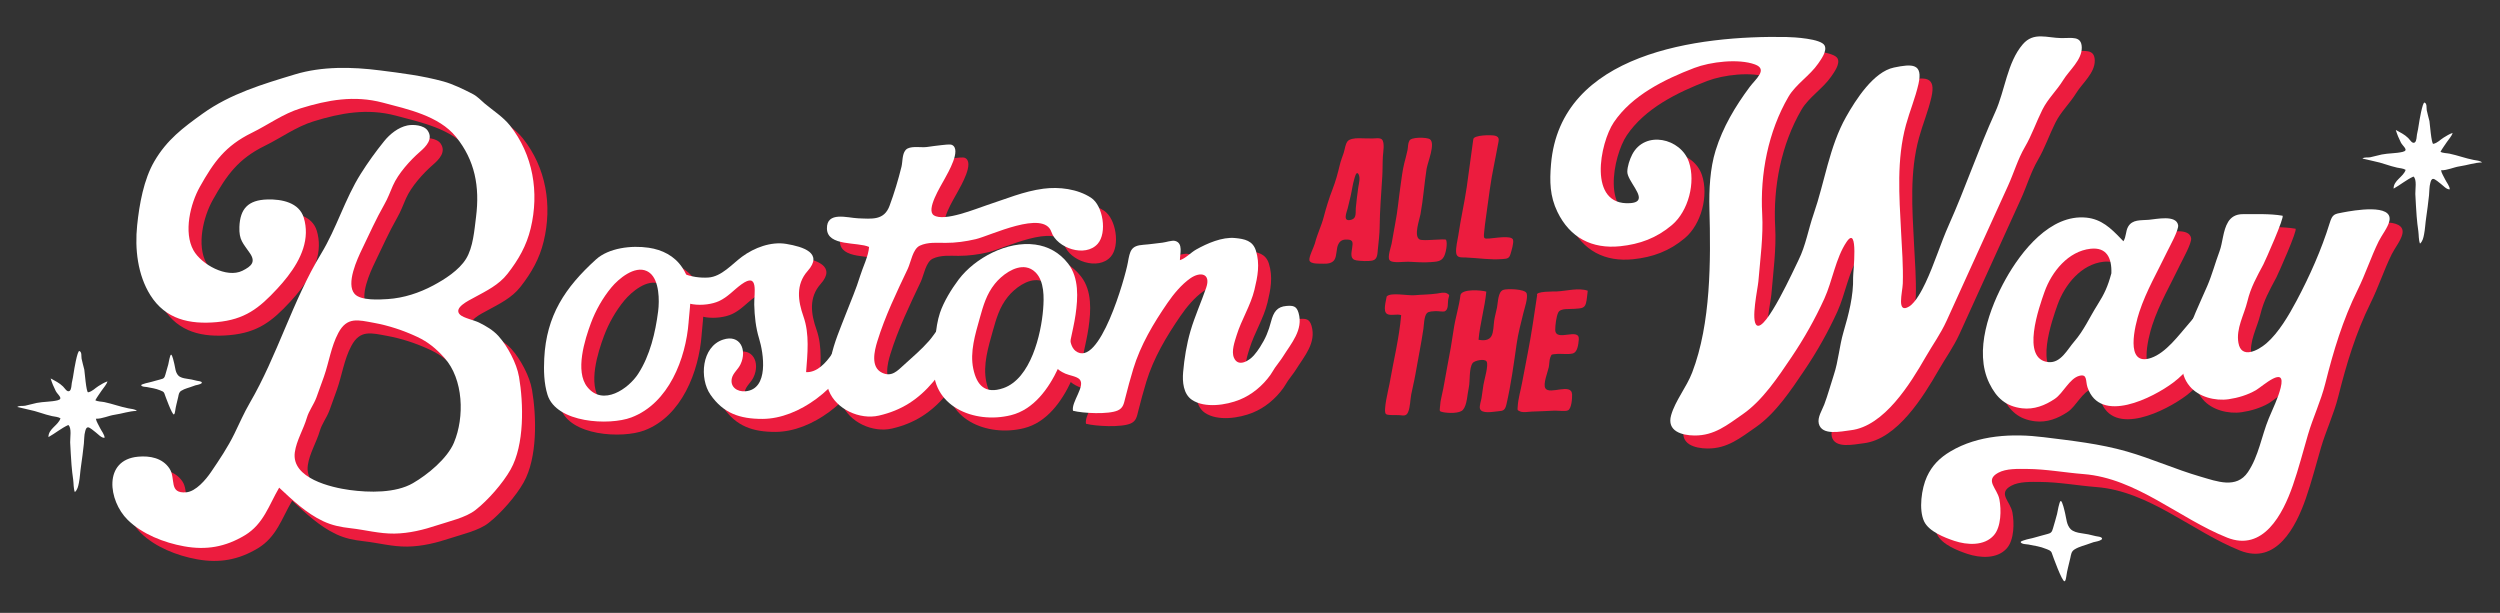 <?xml version="1.0" encoding="UTF-8"?>
<svg id="Layer_1" xmlns="http://www.w3.org/2000/svg" version="1.1" viewBox="0 0 1190.55 291.87">
  <rect x="0" y="0" width="1190.55" height="291.87" fill="#333333" stroke="none"/>
  <!-- Generator: Adobe Illustrator 29.5.1, SVG Export Plug-In . SVG Version: 2.1.0 Build 141)  -->
  <g>
    <path d="M253.31,185.47c-1.05-6.21-5.41-14.43-9.69-19.19-2.59-2.87-5.91-4.8-9.34-6.5-2.22-1.1-7.37-2.15-9-3.72-3.37-3.24,4-6.68,6.81-8.22,5.74-3.14,11.64-5.94,15.8-11.28,5.21-6.69,9.02-13.29,11.03-21.65,4.11-17.09,1.18-35.03-9.9-48.98-3.23-4.06-8.02-7.09-11.99-10.42-1.85-1.56-3.46-3.4-5.74-4.57-4.26-2.2-9.34-4.7-13.96-5.97-9.9-2.72-20.02-3.96-30.19-5.26-13.31-1.7-27.57-2.01-40.53,1.92-15.31,4.64-30.68,9.19-43.89,18.66-9.48,6.8-17.02,12.49-22.97,22.62-5.15,8.78-7.21,20.63-8.25,30.64-1.15,11.14.22,23.53,6.28,33.19,7.25,11.55,18.75,14.03,31.66,12.85,13.32-1.22,20.12-6.55,28.8-15.93,6.75-7.29,13.39-16.48,13.61-26.54.05-2.37-.25-4.79-.99-7.24-2.19-7.24-10.45-8.91-17.41-8.7-9.06.27-12.93,4.39-13.25,13.04-.23,6.32,1.71,7.72,5.03,12.59,2.8,4.1.81,6.14-3.63,8.33-7.46,3.66-19.52-3.02-23.28-9.76-4.78-8.58-1.49-22.14,3.03-30.19,6.64-11.83,12.11-19.54,24.76-25.75,7.82-3.83,14.84-9.06,23.18-11.64,12.99-4.03,25.64-6.32,39.14-2.75,11.9,3.15,26.79,6.28,34.91,16.31,9.04,11.18,11.38,23.72,9.55,38.15-.8,6.3-1.38,14.45-4.74,19.91-3.35,5.45-10.14,9.77-15.63,12.7-6.65,3.55-14.06,5.99-21.61,6.49-3.92.26-12.95.83-15.84-2.46-4.25-4.83,1.28-16.67,3.58-21.43,3.46-7.16,6.6-14.22,10.54-21.12,1.74-3.04,2.72-5.85,4.11-9.01,2.54-5.77,8.21-12.08,12.95-16.19,2.75-2.38,6.36-6.01,3.61-10.02-1.83-2.67-6.99-3.01-9.68-2.45-4.36.91-8.34,4.12-11.06,7.5-4.06,5.04-7.69,10.07-11.15,15.56-7.52,11.94-11.46,25.84-18.85,38.01-13.67,22.53-20.76,48.38-34.01,71.13-2.75,4.73-4.9,9.7-7.3,14.62-3.12,6.39-7.13,12.35-11.12,18.22-2.42,3.57-7.22,9.29-11.82,9.66-8.56.69-4.75-6.55-8-11.38-3.35-4.99-9.3-6.1-14.94-5.58-16.68,1.54-14.2,20.95-4.93,30.08,6.88,6.77,17.25,10.87,26.87,12.6,10.52,1.9,19.61.34,28.9-5.23,8.98-5.39,11.45-14.36,16.37-22.7,6.21,5.81,12.96,12.2,20.85,15.92,4.45,2.1,8.48,2.86,13.22,3.4,7.04.79,13.63,2.65,20.79,2.55,7.06-.1,13.9-1.8,20.57-4.02,5.45-1.81,13.38-3.57,17.99-7.15,5.96-4.63,13.12-12.81,16.8-19.35,6.65-11.81,6.18-31.31,3.98-44.29ZM222.4,216.94c-3.24,7.69-12.6,15.31-19.56,19.34-8.28,4.8-20.87,4.52-30.17,3.25-8.66-1.18-27.83-5.54-26.08-17.97.79-5.6,4.12-10.91,5.72-16.37,1.01-3.46,3.28-6.25,4.55-9.67,1.22-3.28,2.42-6.63,3.58-9.92,2.42-6.87,3.41-14.37,6.88-20.88,4.17-7.82,9.46-6.14,16.92-4.79,7.08,1.28,14.06,3.61,20.59,6.66,5.26,2.46,9.02,5.6,12.93,9.92,9.24,10.22,9.68,28.44,4.63,40.43Z" fill="#ec1c3e"/>
    <path d="M334.12,159.51c.73-9.62,2.68-17.28-3-25.87-3.71-5.61-9.55-8.52-16.01-9.47-8.13-1.2-19,.02-25.15,5.62-14.68,13.35-23.58,26.64-24.59,47.12-.28,5.62-.15,11.85,1.56,17.3,4.23,13.46,29.38,14.74,39.9,10.78,17.85-6.72,25.98-28.06,27.3-45.47ZM310.1,184.21c-4.61,7.11-16.71,15.57-24.19,6.32-6.05-7.49-1.18-22.75,1.7-30.5,2.24-6.03,5.64-12.03,9.75-16.97,3.42-4.13,11.04-10.53,16.87-7.78.5.24.98.54,1.45.91,4.52,3.64,4.59,13.12,3.93,18.24-1.3,10.13-3.85,21.05-9.51,29.78Z" fill="#ec1c3e"/>
    <path d="M331.68,136.53c3.69,1.46,7.86,2.08,11.79,1.83,6.34-.4,11.37-6.46,16.14-9.96,5.8-4.26,13.76-7.27,21.01-6.06,8.03,1.34,17.78,4.35,10.2,12.88-5.74,6.45-4.63,14.29-1.99,21.75,2.95,8.33,1.9,17.76,1.24,26.45,10.03.42,16.89-16.82,20.48-23.81,1.67-3.25,5.98-10.13,7.44-2.42,1.07,5.63-3.09,12.45-5.26,17.43-6.9,15.81-25.86,31.05-43.49,31.06-10.77,0-18.58-2.68-24.72-11.55-5.32-7.67-4.28-22.81,5.99-26.2,8.11-2.68,11.57,4.85,8.35,11.7-1.19,2.53-3.53,4.14-4.13,6.64-.99,4.12,2.47,6.63,6.53,6.25,11.21-1.05,8.6-18.07,6.43-25.11-1.58-5.15-2.17-10.63-2.31-16.16-.14-5.45,2.31-15.72-6.11-9.64-3.67,2.65-6.46,6.04-10.71,7.98-6.22,2.85-19.59,2.94-21.87-5.35-.6-2.17-.54-8.1,1.56-9.41,1.07.65,2.22,1.22,3.41,1.69Z" fill="#ec1c3e"/>
    <path d="M437.4,77.72c-1.62,1.9-1.35,5.62-1.9,7.84-1.57,6.34-3.43,12.53-5.7,18.65-2.61,7.03-8.39,6.17-14.97,5.93-5.01-.18-15.05-3.52-14.84,4.96.21,8.52,14.71,6.19,20.07,8.68-.3,4.43-2.97,9.56-4.27,13.83-1.85,6.09-4.41,11.9-6.68,17.8-2.7,7.01-5.79,13.96-7.27,21.36-1.04,5.21-3.01,10.13-.97,15.39,3.46,8.92,14.77,14.03,23.87,11.93,10.89-2.51,18.8-7.73,25.94-16.17,5.03-5.94,6.09-13.78,6.97-21.25.07-.61.74-9.32.04-8.85-3.68,2.5-6.09,7.28-9.07,10.68-3.71,4.23-7.84,7.7-11.96,11.45-3.13,2.85-5.86,5.92-10.43,3.73-5.54-2.65-3.66-10.38-2.23-15.01,3.69-11.95,9.15-23.23,14.49-34.5,1.49-3.15,2.36-9.44,5.75-11.01,3.79-1.76,8.13-1.34,12.17-1.32,4.89.02,9.67-.66,14.43-1.77,6.93-1.62,32.43-14.16,36.04-3.45,2.6,7.7,16.12,12.37,22.06,5.65,4.58-5.18,2.55-18.18-3.17-21.92-6.47-4.23-15.19-5.29-22.71-4.31-9.34,1.23-18.04,4.95-26.92,7.84-4.93,1.61-20.31,8.03-25.23,4.83-3.93-2.55,3.28-13.86,5.18-17.43,1.38-2.59,8.2-14.01,3.37-16.12-.93-.4-3.78.03-4.85.12-2.29.2-4.72.62-7.07.91-2.67.33-6.54-.5-9.05.66-.45.21-.81.5-1.11.85Z" fill="#ec1c3e"/>
    <path d="M514.91,131.79c-4.25-5.5-9.78-8.32-15.73-9.13-13.29-1.82-28.66,6.33-36.48,16.67-3.35,4.43-7.11,10.56-8.88,15.85-2.42,7.25-2.39,16.4-2.97,23.99-1.58,20.47,19.23,29.09,36.75,24.75,10.96-2.71,18.07-12.82,22.57-22.47,2.09-4.48,4.79-8.08,5.77-12.95.84-4.17,1.86-8.28,2.46-12.5,1.14-7.93,1.69-17.49-3.5-24.21ZM483.98,191.03c-8.63,2.98-12.62-1.31-14.29-9.2-1.7-8.04.96-16.52,3.08-24.13,1.67-5.98,3.22-11.43,7.18-16.35,3.27-4.08,9.44-8.73,14.88-7.83,1.58.26,3.09.99,4.46,2.34,4.3,4.24,4.1,12.06,3.66,17.6-.95,11.95-5.88,33.05-18.96,37.57Z" fill="#ec1c3e"/>
    <path d="M516.27,169.98c.43,1.32,1.08,2.53,2.09,3.31,11.36,8.85,23.74-35.28,24.93-42.04,1.01-5.7,1.51-8.08,7.41-8.49,3.04-.21,6.05-.68,9.08-1.01,1.56-.17,4.56-1.23,6.02-.83,4.01,1.08,2.24,6.32,2.29,9.16,2.68-.81,5.19-3.62,7.72-5.05,5.25-2.95,12.38-6.06,18.48-5.49,4.68.44,8.5,1.28,9.98,6,2,6.38.85,12.27-.7,18.68-1.8,7.44-6.23,14.33-8.49,21.68-.91,2.96-2.58,7.55-1.27,10.63,2,4.71,7.17,1.55,9.51-1.11,1.06-1.21,2.01-2.52,2.88-3.88,2.67-4.16,4.07-7.54,5.3-12.26,1.17-4.47,2.84-7.04,7.36-7.39,3.14-.24,4.78.02,5.73,3.31,2.35,8.1-3.46,14.45-7.52,20.96-1.14,1.82-2.52,3.39-3.72,5.17-.77,1.14-1.39,2.33-2.18,3.44-3.67,5.11-8.78,9.42-14.65,11.78-6.36,2.57-16.55,4.14-22.64.1-4.19-2.78-4.65-8.65-4.26-13.2.57-6.56,1.67-13.31,3.5-19.6,2.05-7.04,5.15-13.81,7.51-20.71,2.28-6.68-2.77-7.79-7.63-4.37-4.16,2.92-7.93,7.48-10.8,11.66-6.69,9.72-12.87,20.08-16.31,31.42-1.39,4.59-2.65,9.23-3.81,13.85-.68,2.68-.96,4.77-3.56,5.95-4.36,1.98-16.61,1.39-21.34.16-.92-4.16,6.12-11.88,3.11-14.99-1.36-1.41-4.92-1.86-6.75-2.69-4.09-1.86-5.71-3.53-5.2-8.1.52-4.59,2.32-9.23,7.14-10.63.11,1.36.3,3.04.8,4.56Z" fill="#ec1c3e"/>
  </g>
  <g>
    <path d="M785.6,102.16c3.92-2.45-4.45-9.88-4.45-14.15,0-2.54,1.16-5.96,2.31-8.2,6.06-11.76,23.24-7.8,27.04,3.56,3.24,9.7-.23,23.32-8.09,29.98-7.38,6.25-15.38,9.13-24.63,10.1-13.47,1.4-23.98-4.07-29.92-16.36-3.63-7.51-3.73-14.51-3.05-22.64,4.41-53.25,70.33-61.42,112.11-60.63,3.64.07,16.43.79,18.15,4,1.4,2.6-1.69,6.7-3.03,8.66-3.94,5.73-10.7,9.87-14.15,15.79-9.67,16.6-13.56,36.81-12.51,55.83.58,10.56-.94,21.52-1.81,32.05-.29,3.47-3.69,18.76-.79,20.96,4.26,3.23,18-27.26,19.92-31.1,3.42-6.87,4.65-14.62,7.17-21.86,5.28-15.2,7.46-32.12,15.46-46.29,4.59-8.14,13.07-21.48,22.78-23.5,8.78-1.83,13.9-1.97,11.7,7.81-1.51,6.68-4.18,13-5.96,19.5-4.51,16.46-3.21,33.85-2.34,50.69.43,8.25,1.08,16.55.83,24.8-.13,4.21-3.14,14.74,3.01,11,3.15-1.91,6.26-8,7.82-11.3,4.27-9.04,7.08-18.56,11.15-27.67,7.86-17.56,14.14-36.26,22.05-53.64,4.65-10.23,5.65-23.57,13.11-32.26,5.18-6.03,11.5-3.03,18.44-2.95,4.85.06,9.56-1.21,9.65,4.5.09,5.95-5.94,10.78-8.84,15.49-3.06,4.98-7.25,8.79-9.9,14.08-2.93,5.84-5.04,12.15-8.36,17.82-3.35,5.72-5.26,12.41-8.04,18.48-6.48,14.14-12.9,28.3-19.32,42.46-3.29,7.24-6.57,14.48-9.87,21.71-2.91,6.38-6.58,11.36-10.02,17.34-7.22,12.57-19.71,32.99-35.68,34.87-4.7.55-13.78,2.74-15.21-3.18-.72-2.97,1.63-6.48,2.62-9.11,1.73-4.58,2.99-9.39,4.53-14.04,2.21-6.66,2.64-13.68,4.61-20.43,2.48-8.45,4.8-17.23,4.59-26.07-.05-2.13,2.71-25.44-3.12-16.85-5.15,7.6-6.74,18.58-10.58,27.02-4.44,9.74-9.73,19.1-15.72,27.97-6.35,9.41-13.71,20.52-23.13,27.05-7.42,5.15-13.53,10.21-22.96,10.14-6.06-.04-13.34-2.07-11.15-9.68,2.01-7,7.33-13.29,10.01-20.29,8.99-23.44,8.87-53.27,8.23-78.04-.23-8.99.26-19.11,2.94-27.73,3.43-11.08,9.37-21.02,16.26-30.28,2.74-3.68,8.81-8.34,2.51-10.67-7.88-2.91-21.28-1.27-28.93,1.66-14.1,5.4-29.64,12.99-38.33,25.9-6.57,9.77-12.56,39.84,7.8,38.48,1.42-.09,2.41-.36,3.06-.77Z" fill="#ec1c3e"/>
    <path d="M1060.44,147.74c-.02.31-4.19,3.69-4.63,4.17-2.55,2.76-4.91,5.7-7.37,8.53-4.73,5.43-10.74,13.74-17.84,16.19-12.84,4.44-7.6-15.86-5.64-21.82,3.34-10.15,8.77-19.38,13.37-28.97,1.1-2.29,5.56-10.22,5.12-12.48-.97-4.93-10.09-2.84-13.92-2.5-3.87.34-7.8-.27-9.87,3.26-1.24,2.13-.88,4.85-2.27,6.97-.44-.47-.89-.93-1.33-1.39-4.66-4.85-9.14-9.14-16.28-9.87-17.19-1.74-31.07,16.06-38.45,29.27-7.66,13.72-15.25,34.27-7.79,49.6,3.44,7.07,7.94,11,15.58,11.93,5.72.69,10.96-1.35,15.64-4.52,3.99-2.7,6.98-9.71,11.63-10.94,3.97-1.06,2.91,2.48,3.9,5.44,6.03,17.91,31.31,4.92,40.83-2.22,12.96-9.72,18.38-24.93,19.32-40.65ZM1005.01,151.42c-3.78,6-6.45,12.17-11.08,17.49-3.19,3.67-6.34,10.23-12.14,9.73-13.51-1.15-4.43-26.48-1.97-33.43,3.43-9.67,11.32-19.39,21.94-20.56,7.6-.84,10.17,4.29,9.91,11.7-1.74,6.38-3.32,9.77-6.66,15.07Z" fill="#ec1c3e"/>
    <path d="M1067.25,111.91c-2.42,3.89-2.57,9.96-4.06,13.91-2.05,5.45-3.53,11.17-5.85,16.55-3.61,8.4-7.93,16.79-10,25.63-1.88,8.03-3.91,15.55,1.7,22.2,4.23,5.02,12.03,7.04,18.51,6.1,4.45-.65,9.04-2.03,12.96-4.3,3.04-1.76,14.59-12.42,11.79-1.18-1.26,5.08-3.67,9.76-5.66,14.6-3.45,8.38-4.8,17.96-9.94,25.59-5.46,8.09-14.73,4.44-22.62,2.15-11.9-3.45-23.13-8.54-35.02-11.96-12.9-3.71-26.32-5.15-39.6-6.81-14.86-1.86-31.21-1.08-44.39,6.75-5.12,3.04-8.77,6.68-11.24,12.05-2.55,5.52-3.99,15.7-1.33,21.31,2.29,4.81,9.72,7.7,14.42,9.27,5.91,1.97,14.23,2.57,18.82-2.71,3.49-4.02,3.55-12.14,2.61-17.06-1.01-5.31-7.16-9.05-.59-12.66,3.86-2.12,9.53-1.85,13.77-1.83,9.05.06,17.87,1.74,26.86,2.44,25.18,1.96,45.67,21.21,68.41,30.26,17.14,6.82,26.49-11.03,31.29-24.85,2.76-7.94,4.84-16.08,7.2-24.14,2.42-8.27,6.14-15.96,8.25-24.38,3.92-15.59,8.3-30.23,15.46-44.7,3.73-7.55,6.27-15.51,9.99-23.06,1.43-2.9,4.42-6.57,5.08-9.67,1.81-8.41-17.15-5-22.03-4.08-4.16.79-5.06.73-6.41,5.12-3.89,12.63-9.56,25.31-15.77,36.98-3.63,6.82-8.54,15.24-14.36,20.26-4.08,3.51-11.95,7.59-13.32-.21-1.22-6.89,2.73-13.34,4.28-19.83,1.58-6.57,4.36-11.46,7.59-17.52.78-1.47,10.37-23,9.1-23.22-6.05-1.03-12.65-.7-18.78-.74-3.58-.02-5.72,1.49-7.12,3.73Z" fill="#ec1c3e"/>
  </g>
  <g>
    <path d="M247.12,179.28c-1.05-6.21-5.41-14.43-9.69-19.19-2.59-2.87-5.91-4.8-9.34-6.5-2.22-1.1-7.37-2.15-9-3.72-3.37-3.24,4-6.68,6.81-8.22,5.74-3.14,11.64-5.94,15.8-11.28,5.21-6.69,9.02-13.29,11.03-21.65,4.11-17.09,1.18-35.03-9.9-48.98-3.23-4.06-8.02-7.09-11.99-10.42-1.85-1.56-3.46-3.4-5.74-4.57-4.26-2.2-9.34-4.7-13.96-5.97-9.9-2.72-20.02-3.96-30.19-5.26-13.31-1.7-27.57-2.01-40.53,1.92-15.31,4.64-30.68,9.19-43.89,18.66-9.48,6.8-17.02,12.49-22.97,22.62-5.15,8.78-7.21,20.63-8.25,30.64-1.15,11.14.22,23.53,6.28,33.19,7.25,11.55,18.75,14.03,31.66,12.85,13.32-1.22,20.12-6.55,28.8-15.93,6.75-7.29,13.39-16.48,13.61-26.54.05-2.37-.25-4.79-.99-7.24-2.19-7.24-10.45-8.91-17.41-8.7-9.06.27-12.93,4.39-13.25,13.04-.23,6.32,1.71,7.72,5.03,12.59,2.8,4.1.81,6.14-3.63,8.33-7.46,3.66-19.52-3.02-23.28-9.76-4.78-8.58-1.49-22.14,3.03-30.19,6.64-11.83,12.11-19.54,24.76-25.75,7.82-3.83,14.84-9.06,23.18-11.64,12.99-4.03,25.64-6.32,39.14-2.75,11.9,3.15,26.79,6.28,34.91,16.31,9.04,11.18,11.38,23.72,9.55,38.15-.8,6.3-1.38,14.45-4.74,19.91-3.35,5.45-10.14,9.77-15.63,12.7-6.65,3.55-14.06,5.99-21.61,6.49-3.92.26-12.95.83-15.84-2.46-4.25-4.83,1.28-16.67,3.58-21.43,3.46-7.16,6.6-14.22,10.54-21.12,1.74-3.04,2.72-5.85,4.11-9.01,2.54-5.77,8.21-12.08,12.95-16.19,2.75-2.38,6.36-6.01,3.61-10.02-1.83-2.67-6.99-3.01-9.68-2.45-4.36.91-8.34,4.12-11.06,7.5-4.06,5.04-7.69,10.07-11.15,15.56-7.52,11.94-11.46,25.84-18.85,38.01-13.67,22.53-20.76,48.38-34.01,71.13-2.75,4.73-4.9,9.7-7.3,14.62-3.12,6.39-7.13,12.35-11.12,18.22-2.42,3.57-7.22,9.29-11.82,9.66-8.56.69-4.75-6.55-8-11.38-3.35-4.99-9.3-6.1-14.94-5.58-16.68,1.54-14.2,20.95-4.93,30.08,6.88,6.77,17.25,10.87,26.87,12.6,10.52,1.9,19.61.34,28.9-5.23,8.98-5.39,11.45-14.36,16.37-22.7,6.21,5.81,12.96,12.2,20.85,15.92,4.45,2.1,8.48,2.86,13.22,3.4,7.04.79,13.63,2.65,20.79,2.55,7.06-.1,13.9-1.8,20.57-4.02,5.45-1.81,13.38-3.57,17.99-7.15,5.96-4.63,13.12-12.81,16.8-19.35,6.65-11.81,6.18-31.31,3.98-44.29ZM216.21,210.75c-3.24,7.69-12.6,15.31-19.56,19.34-8.28,4.8-20.87,4.52-30.17,3.25-8.66-1.18-27.83-5.54-26.08-17.97.79-5.6,4.12-10.91,5.72-16.37,1.01-3.46,3.28-6.25,4.55-9.67,1.22-3.28,2.42-6.63,3.58-9.92,2.42-6.87,3.41-14.37,6.88-20.88,4.17-7.82,9.46-6.14,16.92-4.79,7.08,1.28,14.06,3.61,20.59,6.66,5.26,2.46,9.02,5.6,12.93,9.92,9.24,10.22,9.68,28.44,4.63,40.43Z" fill="#fff"/>
    <path d="M327.93,153.32c.73-9.62,2.68-17.28-3-25.87-3.71-5.61-9.55-8.52-16.01-9.47-8.13-1.2-19,.02-25.15,5.62-14.68,13.35-23.58,26.64-24.59,47.12-.28,5.62-.15,11.85,1.56,17.3,4.23,13.46,29.38,14.74,39.9,10.78,17.85-6.72,25.98-28.06,27.3-45.47ZM303.91,178.02c-4.61,7.11-16.71,15.57-24.19,6.32-6.05-7.49-1.18-22.75,1.7-30.5,2.24-6.03,5.64-12.03,9.75-16.97,3.42-4.13,11.04-10.53,16.87-7.78.5.24.98.54,1.45.91,4.52,3.64,4.59,13.12,3.93,18.24-1.3,10.13-3.85,21.05-9.51,29.78Z" fill="#fff"/>
    <path d="M325.49,130.34c3.69,1.46,7.86,2.08,11.79,1.83,6.34-.4,11.37-6.46,16.14-9.96,5.8-4.26,13.76-7.27,21.01-6.06,8.03,1.34,17.78,4.35,10.2,12.88-5.74,6.45-4.63,14.29-1.99,21.75,2.95,8.33,1.9,17.76,1.24,26.45,10.03.42,16.89-16.82,20.48-23.81,1.67-3.25,5.98-10.13,7.44-2.42,1.07,5.63-3.09,12.45-5.26,17.43-6.9,15.81-25.86,31.05-43.49,31.06-10.77,0-18.58-2.68-24.72-11.55-5.32-7.67-4.28-22.81,5.99-26.2,8.11-2.68,11.57,4.85,8.35,11.7-1.19,2.53-3.53,4.14-4.13,6.64-.99,4.12,2.47,6.63,6.53,6.25,11.21-1.05,8.6-18.07,6.43-25.11-1.58-5.15-2.17-10.63-2.31-16.16-.14-5.45,2.31-15.72-6.11-9.64-3.67,2.65-6.46,6.04-10.71,7.98-6.22,2.85-19.59,2.94-21.87-5.35-.6-2.17-.54-8.1,1.56-9.41,1.07.65,2.22,1.22,3.41,1.69Z" fill="#fff"/>
    <path d="M431.21,71.54c-1.62,1.9-1.35,5.62-1.9,7.84-1.57,6.34-3.43,12.53-5.7,18.65-2.61,7.03-8.39,6.17-14.97,5.93-5.01-.18-15.05-3.52-14.84,4.96.21,8.52,14.71,6.19,20.07,8.68-.3,4.43-2.97,9.56-4.27,13.83-1.85,6.09-4.41,11.9-6.68,17.8-2.7,7.01-5.79,13.96-7.27,21.36-1.04,5.21-3.01,10.13-.97,15.39,3.46,8.92,14.77,14.03,23.87,11.93,10.89-2.51,18.8-7.73,25.94-16.17,5.03-5.94,6.09-13.78,6.97-21.25.07-.61.74-9.32.04-8.85-3.68,2.5-6.09,7.28-9.07,10.68-3.71,4.23-7.84,7.7-11.96,11.45-3.13,2.85-5.86,5.92-10.43,3.73-5.54-2.65-3.66-10.38-2.23-15.01,3.69-11.95,9.15-23.23,14.49-34.5,1.49-3.15,2.36-9.44,5.75-11.01,3.79-1.76,8.13-1.34,12.17-1.32,4.89.02,9.67-.66,14.43-1.77,6.93-1.62,32.43-14.16,36.04-3.45,2.6,7.7,16.12,12.37,22.06,5.65,4.58-5.18,2.55-18.18-3.17-21.92-6.47-4.23-15.19-5.29-22.71-4.31-9.34,1.23-18.04,4.95-26.92,7.84-4.93,1.61-20.31,8.03-25.23,4.83-3.93-2.55,3.28-13.86,5.18-17.43,1.38-2.59,8.2-14.01,3.37-16.12-.93-.4-3.78.03-4.85.12-2.29.2-4.72.62-7.07.91-2.67.33-6.54-.5-9.05.66-.45.21-.81.5-1.11.85Z" fill="#fff"/>
    <path d="M508.72,125.6c-4.25-5.5-9.78-8.32-15.73-9.13-13.29-1.82-28.66,6.33-36.48,16.67-3.35,4.43-7.11,10.56-8.88,15.85-2.42,7.25-2.39,16.4-2.97,23.99-1.58,20.47,19.23,29.09,36.75,24.75,10.96-2.71,18.07-12.82,22.57-22.47,2.09-4.48,4.79-8.08,5.77-12.95.84-4.17,1.86-8.28,2.46-12.5,1.14-7.93,1.69-17.49-3.5-24.21ZM477.79,184.84c-8.63,2.98-12.62-1.31-14.29-9.2-1.7-8.04.96-16.52,3.08-24.13,1.67-5.98,3.22-11.43,7.18-16.35,3.27-4.08,9.44-8.73,14.88-7.83,1.58.26,3.09.99,4.46,2.34,4.3,4.24,4.1,12.06,3.66,17.6-.95,11.95-5.88,33.05-18.96,37.57Z" fill="#fff"/>
    <path d="M510.08,163.79c.43,1.32,1.08,2.53,2.09,3.31,11.36,8.85,23.74-35.28,24.93-42.04,1.01-5.7,1.51-8.08,7.41-8.49,3.04-.21,6.05-.68,9.08-1.01,1.56-.17,4.56-1.23,6.02-.83,4.01,1.08,2.24,6.32,2.29,9.16,2.68-.81,5.19-3.62,7.72-5.05,5.25-2.95,12.38-6.06,18.48-5.49,4.68.44,8.5,1.28,9.98,6,2,6.38.85,12.27-.7,18.68-1.8,7.44-6.23,14.33-8.49,21.68-.91,2.96-2.58,7.55-1.27,10.63,2,4.71,7.17,1.55,9.51-1.11,1.06-1.21,2.01-2.52,2.88-3.88,2.67-4.16,4.07-7.54,5.3-12.26,1.17-4.47,2.84-7.04,7.36-7.39,3.14-.24,4.78.02,5.73,3.31,2.35,8.1-3.46,14.45-7.52,20.96-1.14,1.82-2.52,3.39-3.72,5.17-.77,1.14-1.39,2.33-2.18,3.44-3.67,5.11-8.78,9.42-14.65,11.78-6.36,2.57-16.55,4.14-22.64.1-4.19-2.78-4.65-8.65-4.26-13.2.57-6.56,1.67-13.31,3.5-19.6,2.05-7.04,5.15-13.81,7.51-20.71,2.28-6.68-2.77-7.79-7.63-4.37-4.16,2.92-7.93,7.48-10.8,11.66-6.69,9.72-12.87,20.08-16.31,31.42-1.39,4.59-2.65,9.23-3.81,13.85-.68,2.68-.96,4.77-3.56,5.95-4.36,1.98-16.61,1.39-21.34.16-.92-4.16,6.12-11.88,3.11-14.99-1.36-1.41-4.92-1.86-6.75-2.69-4.09-1.86-5.71-3.53-5.2-8.1.52-4.59,2.32-9.23,7.14-10.63.11,1.36.3,3.04.8,4.56Z" fill="#fff"/>
  </g>
  <g>
    <path d="M779.41,95.97c3.92-2.45-4.45-9.88-4.45-14.15,0-2.54,1.16-5.96,2.31-8.2,6.06-11.76,23.24-7.8,27.04,3.56,3.24,9.7-.23,23.32-8.09,29.98-7.38,6.25-15.38,9.13-24.63,10.1-13.47,1.4-23.98-4.07-29.92-16.36-3.63-7.51-3.73-14.51-3.05-22.64,4.41-53.25,70.33-61.42,112.11-60.63,3.64.07,16.43.79,18.15,4,1.4,2.6-1.69,6.7-3.03,8.66-3.94,5.73-10.7,9.87-14.15,15.79-9.67,16.6-13.56,36.81-12.51,55.83.58,10.56-.94,21.52-1.81,32.05-.29,3.47-3.69,18.76-.79,20.96,4.26,3.23,18-27.26,19.92-31.1,3.42-6.87,4.65-14.62,7.17-21.86,5.28-15.2,7.46-32.12,15.46-46.29,4.59-8.14,13.07-21.48,22.78-23.5,8.78-1.83,13.9-1.97,11.7,7.81-1.51,6.68-4.18,13-5.96,19.5-4.51,16.46-3.21,33.85-2.34,50.69.43,8.25,1.08,16.55.83,24.8-.13,4.21-3.14,14.74,3.01,11,3.15-1.91,6.26-8,7.82-11.3,4.27-9.04,7.08-18.56,11.15-27.67,7.86-17.56,14.14-36.26,22.05-53.64,4.65-10.23,5.65-23.57,13.11-32.26,5.18-6.03,11.5-3.03,18.44-2.95,4.85.06,9.56-1.21,9.65,4.5.09,5.95-5.94,10.78-8.84,15.49-3.06,4.98-7.25,8.79-9.9,14.08-2.93,5.84-5.04,12.15-8.36,17.82-3.35,5.72-5.26,12.41-8.04,18.48-6.48,14.14-12.9,28.3-19.32,42.46-3.29,7.24-6.57,14.48-9.87,21.71-2.91,6.38-6.58,11.36-10.02,17.34-7.22,12.57-19.71,32.99-35.68,34.87-4.7.55-13.78,2.74-15.21-3.18-.72-2.97,1.63-6.48,2.62-9.11,1.73-4.58,2.99-9.39,4.53-14.04,2.21-6.66,2.64-13.68,4.61-20.43,2.48-8.45,4.8-17.23,4.59-26.07-.05-2.13,2.71-25.44-3.12-16.85-5.15,7.6-6.74,18.58-10.58,27.02-4.44,9.74-9.73,19.1-15.72,27.97-6.35,9.41-13.71,20.52-23.13,27.05-7.42,5.15-13.53,10.21-22.96,10.14-6.06-.04-13.34-2.07-11.15-9.68,2.01-7,7.33-13.29,10.01-20.29,8.99-23.44,8.87-53.27,8.23-78.04-.23-8.99.26-19.11,2.94-27.73,3.43-11.08,9.37-21.02,16.26-30.28,2.74-3.68,8.81-8.34,2.51-10.67-7.88-2.91-21.28-1.27-28.93,1.66-14.1,5.4-29.64,12.99-38.33,25.9-6.57,9.77-12.56,39.84,7.8,38.48,1.42-.09,2.41-.36,3.06-.77Z" fill="#fff"/>
    <path d="M1054.25,141.55c-.02.31-4.19,3.69-4.63,4.17-2.55,2.76-4.91,5.7-7.37,8.53-4.73,5.43-10.74,13.74-17.84,16.19-12.84,4.44-7.6-15.86-5.64-21.82,3.34-10.15,8.77-19.38,13.37-28.97,1.1-2.29,5.56-10.22,5.12-12.48-.97-4.93-10.09-2.84-13.92-2.5-3.87.34-7.8-.27-9.87,3.26-1.24,2.13-.88,4.85-2.27,6.97-.44-.47-.89-.93-1.33-1.39-4.66-4.85-9.14-9.14-16.28-9.87-17.19-1.74-31.07,16.06-38.45,29.27-7.66,13.72-15.25,34.27-7.79,49.6,3.44,7.07,7.94,11,15.58,11.93,5.72.69,10.96-1.35,15.64-4.52,3.99-2.7,6.98-9.71,11.63-10.94,3.97-1.06,2.91,2.48,3.9,5.44,6.03,17.91,31.31,4.92,40.83-2.22,12.96-9.72,18.38-24.93,19.32-40.65ZM998.82,145.23c-3.78,6-6.45,12.17-11.08,17.49-3.19,3.67-6.34,10.23-12.14,9.73-13.51-1.15-4.43-26.48-1.97-33.43,3.43-9.67,11.32-19.39,21.94-20.56,7.6-.84,10.17,4.29,9.91,11.7-1.74,6.38-3.32,9.77-6.66,15.07Z" fill="#fff"/>
    <path d="M1061.06,105.72c-2.42,3.89-2.57,9.96-4.06,13.91-2.05,5.45-3.53,11.17-5.85,16.55-3.61,8.4-7.93,16.79-10,25.63-1.88,8.03-3.91,15.55,1.7,22.2,4.23,5.02,12.03,7.04,18.51,6.1,4.45-.65,9.04-2.03,12.96-4.3,3.04-1.76,14.59-12.42,11.79-1.18-1.26,5.08-3.67,9.76-5.66,14.6-3.45,8.38-4.8,17.96-9.94,25.59-5.46,8.09-14.73,4.44-22.62,2.15-11.9-3.45-23.13-8.54-35.02-11.96-12.9-3.71-26.32-5.15-39.6-6.81-14.86-1.86-31.21-1.08-44.39,6.75-5.12,3.04-8.77,6.68-11.24,12.05-2.55,5.52-3.99,15.7-1.33,21.31,2.29,4.81,9.72,7.7,14.42,9.27,5.91,1.97,14.23,2.57,18.82-2.71,3.49-4.02,3.55-12.14,2.61-17.06-1.01-5.31-7.16-9.05-.59-12.66,3.86-2.12,9.53-1.85,13.77-1.83,9.05.06,17.87,1.74,26.86,2.44,25.18,1.96,45.67,21.21,68.41,30.26,17.14,6.82,26.49-11.03,31.29-24.85,2.76-7.94,4.84-16.08,7.2-24.14,2.42-8.27,6.14-15.96,8.25-24.38,3.92-15.59,8.3-30.23,15.46-44.7,3.73-7.55,6.27-15.51,9.99-23.06,1.43-2.9,4.42-6.57,5.08-9.67,1.81-8.41-17.15-5-22.03-4.08-4.16.79-5.06.73-6.41,5.12-3.89,12.63-9.56,25.31-15.77,36.98-3.63,6.82-8.54,15.24-14.36,20.26-4.08,3.51-11.95,7.59-13.32-.21-1.22-6.89,2.73-13.34,4.28-19.83,1.58-6.57,4.36-11.46,7.59-17.52.78-1.47,10.37-23,9.1-23.22-6.05-1.03-12.65-.7-18.78-.74-3.58-.02-5.72,1.49-7.12,3.73Z" fill="#fff"/>
  </g>
  <g>
    <path d="M656.19,118.5c.34-3.46.8-6.97.83-10.45.07-8.1.79-16.14,1.26-24.19.19-3.24.08-6.39.29-9.62.1-1.66.99-6.39-.49-7.84-.92-.9-3.31-.48-4.41-.46-2.15.03-4.33-.08-6.47-.11-2.27-.03-4.42.36-5.38,1.35-1.23,1.52-1.32,3.83-1.93,5.63-.67,1.97-1.38,3.75-1.87,5.79-.94,3.93-1.94,7.68-3.42,11.47-1.69,4.34-3.05,8.8-4.23,13.32-1.12,4.26-3.09,8.1-4.15,12.39-.42,1.68-3.01,6.59-2.65,8.18.45,1.94,5,1.56,6.74,1.62,1.75.07,4.08-.17,5.15-1.83,1.31-2.03.77-5.34,1.93-7.54.98-1.86,2.39-2.21,4.35-2.12,2.72.12,2.56,1.47,2.16,4.1-.39,2.57-1.04,5.3,2.02,5.81,1.92.32,5.86.51,7.74.06,2.41-.58,2.28-3.19,2.52-5.56ZM643.55,104.64c-4.41,1.25-2.23-3.5-1.73-5.51.48-1.93.92-3.84,1.38-5.77.63-2.68.91-5.37,1.71-8.01.25-.82.91-3.8,1.85-2.67.06.07.12.16.19.27,1.01,1.76.12,4.65-.14,6.49-.43,3.07-.83,6.31-1.14,9.51-.21,2.14.49,4.96-2.11,5.69Z" fill="#ec1c3e"/>
    <path d="M671.12,67.21c-.68,1.17-.56,2.88-.82,4.23-.42,2.16-1.08,4.29-1.59,6.42-.84,3.47-1.24,7.03-1.75,10.57-.87,5.98-1.37,12.16-2.54,18.06-.63,3.17-1.09,6.36-1.7,9.53-.29,1.49-2,6.25-1.06,7.75,1.13,1.8,6.93.78,8.99.87,3.65.17,7.29.48,10.94.17,2.43-.2,4.71-.2,6-2.52.95-1.7,1.83-6.2,1.08-8.05-.32-.78-11.06.74-12.67-.22-2.85-1.7-.02-9.3.48-12.08,1.29-7.1,1.79-14.37,2.89-21.51.48-3.09,4.36-12.12,1.58-14.12-1.38-1-9.47-1.19-9.83.9Z" fill="#ec1c3e"/>
    <path d="M701.61,66.36c-1.11,7.6-2.01,15.16-3.12,22.75-1.11,7.62-2.88,15.14-3.97,22.72-.35,2.43-1.39,6.28-1.05,8.69.34,2.38,2.35,2.01,4.64,2.1,5.75.23,11.72,1.25,17.46.74,2.07-.18,3.11-.17,3.75-2.36.44-1.49,1.67-5.35,1.21-6.84-.69-2.26-8.91-.7-11.25-.58s-2.78.24-2.57-2.27c.24-2.81.62-5.62,1.01-8.39,1.17-8.25,2.13-16.65,3.85-24.78.64-3.03,1.17-6.11,1.76-9.15.42-2.17,1-3.72-1.32-4.36-1.57-.44-10.35-.44-10.4,1.75Z" fill="#ec1c3e"/>
  </g>
  <g>
    <path d="M660.37,141.18c-.31,2.15-1.9,7.04.17,8.32,1.66,1.02,4.83-.16,6.73.58-.96,10.99-3.65,21.75-5.55,32.65-.37,2.14-3.25,13.34-1.66,14.48,1,.72,5.06.36,6.43.5,1.99.21,3.24.51,4.08-1.47.99-2.31,1.02-5.96,1.49-8.44.6-3.16,1.42-6.22,1.96-9.41,1.24-7.29,2.78-14.56,3.85-21.9.25-1.73.28-5.94,1.66-7.37.9-.93,2.97-.85,4.24-.95.99-.08,3.47.42,4.28.06,1.83-.82,1.33-3.76,1.59-5.54.28-1.89,1.16-2.03-.56-2.98-1.27-.7-3.39-.12-4.7.07-3.6.53-7.11.48-10.71.81-3.24.3-11.44-1.5-13.31.6Z" fill="#ec1c3e"/>
    <path d="M695.5,140.59c-.68,5.46-2.44,10.79-3.23,16.26-.84,5.81-1.83,11.54-2.97,17.28-.97,4.87-1.63,9.8-2.78,14.61-.41,1.71-.68,3.32-.78,5.06-.11,1.93-.51,2.07,1.48,2.49,2.29.48,7.85.74,9.47-1.13,1.99-2.28,2.07-7.51,2.77-10.56.7-3.07.02-9.28,1.86-11.74.83-1.11,5.59-2.23,6.6-.74,1.12,1.65-1.17,9.02-1.47,11.09-.31,2.12-.62,4.24-.93,6.37-.18,1.26-1.12,3.82-.74,5.04.82,2.6,6.19,1.44,8.58,1.25,2.57-.2,3.38-.49,4.05-3.38,2.18-9.42,3.49-19.27,4.86-28.85.71-4.96,2.02-9.73,3.19-14.58.49-2.04,2.31-7.25,1.55-9.38s-9.42-2.27-11.16-1.62c-2.51.94-2.44,5.82-2.95,8.42-.42,2.13-1.05,4.16-1.36,6.33-.31,2.16-.24,5.22-1.26,7.18-1.14,2.18-3.84,2.29-6.18,1.8.7-7.69,2.97-15.22,3.71-22.91-2.22-.72-11.78-1.47-12.32,1.73Z" fill="#ec1c3e"/>
    <path d="M732.01,140.62c-1.36,9.08-2.68,18.42-4.44,27.41-.93,4.75-1.87,9.54-2.73,14.29-.66,3.62-1.89,7.6-2.07,11.27-.08,1.71-.42,1.65,1.12,2.33s4.21.1,5.87.07c3.5-.06,7.02-.31,10.52-.44,1.45-.05,5.22.48,6.44-.14,1.73-.89,2-5.81,1.94-7.54-.22-5.8-10.7.34-12.73-2.97-1.22-1.99,1.18-7.85,1.63-10.04.28-1.38.23-3.38.72-4.62.71-1.77.6-1.38,2.53-1.63,2.53-.32,5.82.32,8.17-.29,2.28-.59,2.65-4.22,2.87-6.56.59-6.22-11.17,1.45-11.21-4.74-.01-2.12.5-6.28,1.41-8.16,1.1-2.27,5.46-1.53,7.87-1.8s4.55.07,5.29-2.44c.56-1.92.6-4.19.9-6.18-4.51-1.52-10.02.13-14.78.35-1.36.06-10.4-.17-9.32,1.81Z" fill="#ec1c3e"/>
  </g>
  <path d="M1149.99,67.81c.89-.65.84-2.88,1.02-3.79.33-1.66.74-3.31.92-4.99.09-.78,1.71-10.57,2.69-10.19,1.26.5.84,2.49,1.04,3.63.32,1.76.9,3.46,1.29,5.2.18.8.91,11.05,1.85,10.84,2.04-.45,3.22-1.93,4.89-2.97,1.38-.85,2.76-1.72,4.3-2.24-.46,1.61-1.8,2.91-2.74,4.33-1.01,1.53-2.18,3.07-3.04,4.66,1.08.66,3.03.62,4.32.89,3.87.81,7.53,2.22,11.43,2.97,1.24.24,3.21.36,4.03,1.2-3.65.09-6.98,1.33-10.59,1.85-2.89.41-6.01,1.99-8.93,1.89.28,1.53,1.3,2.95,1.99,4.43.59,1.27,2.19,3.19,2.16,4.64-1.43.24-3.2-1.84-4.28-2.63-.67-.5-2.76-2.35-3.57-2.34-.92.01-1.14,1.02-1.38,1.87-.56,1.92-.42,3.99-.64,5.96-.41,3.59-.82,7.19-1.37,10.76-.4,2.61-.48,5.3-1,7.87-.32,1.59-.66,3.29-1.93,4.38-.69-1.85-.52-4.01-.79-5.95-.32-2.33-.63-4.67-.79-7.02-.24-3.57-.49-7.14-.64-10.71-.08-1.95.85-7.03-.9-8.27-3.36,1.53-6.22,3.97-9.44,5.76-.1-3.94,4.69-5.58,5.73-8.95-1.14-.72-2.72-.76-4.04-1.05-3.75-.81-7.29-2.36-11.11-3.08-1.83-.35-3.67-.94-5.45-1.26,1.06-.78,2.52-.36,3.75-.6,1.84-.36,3.67-.97,5.52-1.33,3.22-.63,6.75-.48,9.88-1.23,3.18-.76.14-2.6-.8-4.43-.97-1.91-1.86-4.03-2.44-6.02,2.1,1.17,4.12,2.09,5.9,3.84.86.84,1.9,2.81,3.06,2.16.03-.02.07-.04.1-.06Z" fill="#fff"/>
  <path d="M33.18,186.13c.89-.65.84-2.88,1.02-3.79.33-1.66.74-3.31.92-4.99.09-.78,1.71-10.57,2.69-10.19,1.26.5.84,2.49,1.04,3.63.32,1.76.9,3.46,1.29,5.2.18.8.91,11.05,1.85,10.84,2.04-.45,3.22-1.93,4.89-2.97,1.38-.85,2.76-1.72,4.3-2.24-.46,1.61-1.8,2.91-2.74,4.33-1.01,1.53-2.18,3.07-3.04,4.66,1.08.66,3.03.62,4.32.89,3.87.81,7.53,2.22,11.43,2.97,1.24.24,3.21.36,4.03,1.2-3.65.09-6.98,1.33-10.59,1.85-2.89.41-6.01,1.99-8.93,1.89.28,1.53,1.3,2.95,1.99,4.43.59,1.27,2.19,3.19,2.16,4.64-1.43.24-3.2-1.84-4.28-2.63-.67-.5-2.76-2.35-3.57-2.34-.92.01-1.14,1.02-1.38,1.87-.56,1.92-.42,3.99-.64,5.96-.41,3.59-.82,7.19-1.37,10.76-.4,2.61-.48,5.3-1,7.87-.32,1.59-.66,3.29-1.93,4.38-.69-1.85-.52-4.01-.79-5.95-.32-2.33-.63-4.67-.79-7.02-.24-3.57-.49-7.14-.64-10.71-.08-1.95.85-7.03-.9-8.27-3.36,1.53-6.22,3.97-9.44,5.76-.1-3.94,4.69-5.58,5.73-8.95-1.14-.72-2.72-.76-4.04-1.05-3.75-.81-7.29-2.36-11.11-3.08-1.83-.35-3.67-.94-5.45-1.26,1.06-.78,2.52-.36,3.75-.6,1.84-.36,3.67-.97,5.52-1.33,3.22-.63,6.75-.48,9.88-1.23s.14-2.6-.8-4.43c-.97-1.91-1.86-4.03-2.44-6.02,2.1,1.17,4.12,2.09,5.9,3.84.86.84,1.9,2.81,3.06,2.16.03-.02.07-.04.1-.06Z" fill="#fff"/>
  <path d="M78.74,178.47c.51-1.64.96-3.31,1.41-4.97.16-.58.76-4.59,1.33-4.61.59-.02,1.41,3.89,1.53,4.37.47,1.88.49,4.11,1.94,5.6.89.91,2.46,1.28,3.66,1.44,1.76.24,3.5.57,5.21,1.04.48.13,2.29.18,2.3.91,0,.49-1.46.91-1.88.99-.86.15-1.49.34-2.31.67-1.87.74-3.9,1.1-5.61,2.19-1.12.71-1.19,1.7-1.45,2.95-.49,2.29-1.17,4.42-1.46,6.73-.04.33-.22,1.48-.59,1.59-.87.24-4.16-8.92-4.55-10.05-.29-.86-1.15-1.07-2-1.43-2.15-.9-4.09-1.11-6.34-1.57-.69-.14-1.67-.07-2.29-.43-1.05-.6.28-.89.82-1.08,1.24-.46,2.55-.59,3.79-.99,1.29-.41,2.61-.68,3.9-1.07,1.01-.31,1.76-.32,2.23-1.25.07-.14.2-.51.36-1.03Z" fill="#fff"/>
  <path d="M977.72,251.44c.68-2.21,1.28-4.44,1.89-6.66.21-.77,1.02-6.16,1.78-6.19.79-.03,1.9,5.21,2.06,5.86.63,2.52.66,5.52,2.61,7.51,1.19,1.22,3.3,1.72,4.91,1.94,2.36.32,4.7.76,6.99,1.4.65.18,3.07.25,3.09,1.23,0,.66-1.96,1.22-2.53,1.32-1.16.2-2,.46-3.1.89-2.5.99-5.23,1.47-7.52,2.94-1.5.96-1.59,2.28-1.95,3.96-.66,3.08-1.57,5.92-1.96,9.04-.05.44-.29,1.99-.8,2.13-1.16.33-5.58-11.97-6.1-13.49-.39-1.16-1.55-1.44-2.68-1.91-2.89-1.21-5.49-1.49-8.51-2.11-.93-.19-2.24-.1-3.07-.57-1.41-.81.38-1.19,1.09-1.45,1.67-.61,3.42-.79,5.09-1.32,1.72-.55,3.5-.91,5.23-1.44,1.35-.41,2.36-.43,3-1.67.1-.19.27-.68.48-1.38Z" fill="#fff"/>
</svg>